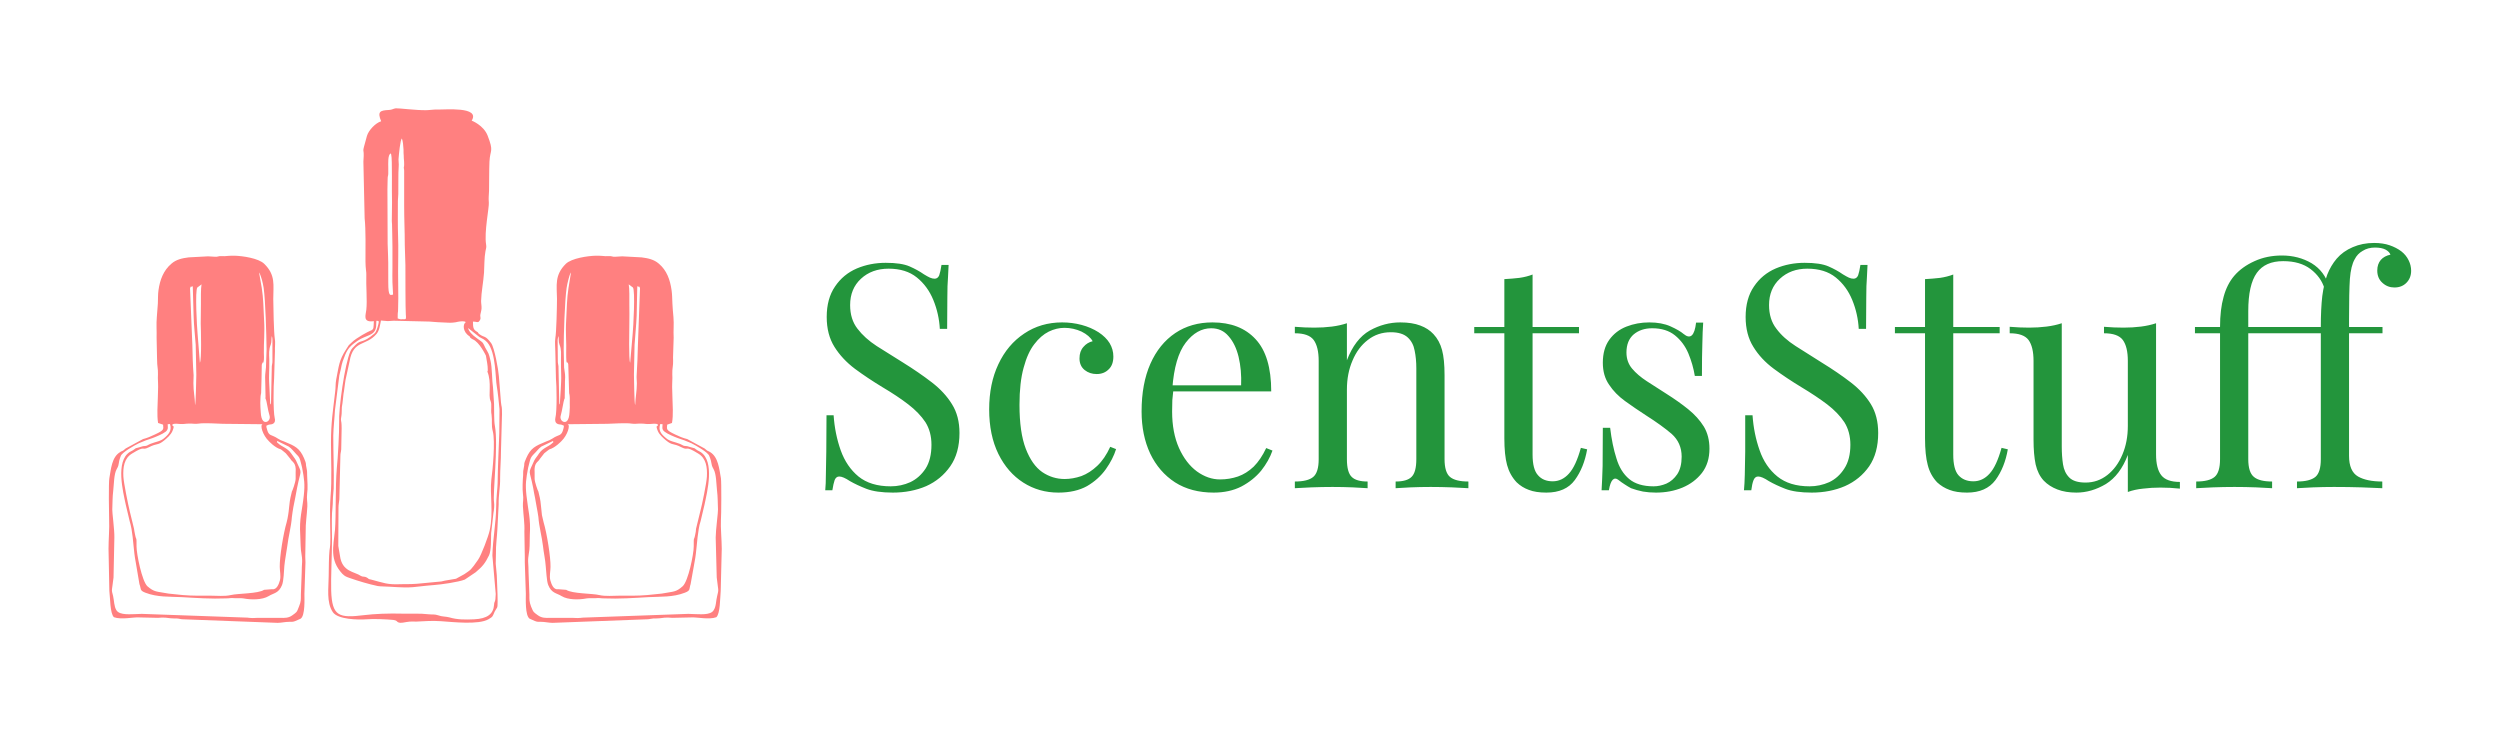 <svg xmlns="http://www.w3.org/2000/svg" xmlns:xlink="http://www.w3.org/1999/xlink" xmlns:svgjs="http://svgjs.dev/svgjs" viewBox="0 0 11.957 3.497"><g transform="matrix(1,0,0,1,3.852,1.162)"><g><path d=" M 0.384 0.095 Q 0.459 0.095 0.498 0.112 Q 0.537 0.129 0.567 0.15 Q 0.585 0.161 0.596 0.166 Q 0.608 0.171 0.618 0.171 Q 0.633 0.171 0.64 0.155 Q 0.646 0.138 0.651 0.105 L 0.685 0.105 Q 0.684 0.131 0.682 0.166 Q 0.679 0.201 0.679 0.259 Q 0.678 0.317 0.678 0.411 L 0.643 0.411 Q 0.639 0.339 0.612 0.273 Q 0.585 0.207 0.533 0.165 Q 0.481 0.123 0.398 0.123 Q 0.318 0.123 0.266 0.171 Q 0.214 0.219 0.214 0.297 Q 0.214 0.365 0.249 0.41 Q 0.284 0.456 0.341 0.493 Q 0.399 0.53 0.467 0.572 Q 0.544 0.62 0.605 0.667 Q 0.666 0.714 0.701 0.771 Q 0.737 0.828 0.737 0.909 Q 0.737 1.005 0.693 1.068 Q 0.649 1.131 0.578 1.163 Q 0.506 1.194 0.418 1.194 Q 0.339 1.194 0.292 1.176 Q 0.246 1.158 0.213 1.139 Q 0.18 1.117 0.162 1.117 Q 0.147 1.117 0.14 1.134 Q 0.134 1.151 0.129 1.183 L 0.095 1.183 Q 0.098 1.152 0.098 1.109 Q 0.099 1.067 0.1 0.998 Q 0.101 0.929 0.101 0.824 L 0.135 0.824 Q 0.141 0.913 0.169 0.992 Q 0.197 1.07 0.254 1.117 Q 0.312 1.164 0.408 1.164 Q 0.458 1.164 0.502 1.144 Q 0.546 1.123 0.575 1.079 Q 0.603 1.035 0.603 0.965 Q 0.603 0.903 0.574 0.857 Q 0.544 0.812 0.492 0.772 Q 0.44 0.732 0.369 0.69 Q 0.298 0.647 0.237 0.602 Q 0.176 0.556 0.139 0.497 Q 0.102 0.438 0.102 0.354 Q 0.102 0.266 0.142 0.208 Q 0.181 0.15 0.246 0.122 Q 0.31 0.095 0.384 0.095 M 1.228 0.38 Q 1.276 0.38 1.321 0.392 Q 1.366 0.404 1.402 0.427 Q 1.437 0.45 1.455 0.479 Q 1.473 0.509 1.473 0.543 Q 1.473 0.584 1.45 0.605 Q 1.428 0.627 1.393 0.627 Q 1.36 0.627 1.336 0.608 Q 1.311 0.588 1.311 0.552 Q 1.311 0.518 1.33 0.497 Q 1.348 0.476 1.374 0.47 Q 1.359 0.443 1.321 0.424 Q 1.282 0.406 1.239 0.406 Q 1.201 0.406 1.164 0.424 Q 1.126 0.443 1.095 0.484 Q 1.063 0.525 1.044 0.596 Q 1.024 0.667 1.024 0.774 Q 1.024 0.906 1.054 0.984 Q 1.084 1.062 1.133 1.096 Q 1.182 1.129 1.24 1.129 Q 1.279 1.129 1.32 1.115 Q 1.36 1.1 1.396 1.066 Q 1.432 1.032 1.458 0.975 L 1.486 0.986 Q 1.471 1.034 1.437 1.082 Q 1.402 1.131 1.347 1.163 Q 1.291 1.194 1.21 1.194 Q 1.117 1.194 1.042 1.146 Q 0.967 1.098 0.923 1.009 Q 0.879 0.919 0.879 0.796 Q 0.879 0.673 0.923 0.58 Q 0.967 0.486 1.047 0.433 Q 1.126 0.38 1.228 0.38 M 1.947 0.38 Q 2.079 0.38 2.153 0.46 Q 2.228 0.54 2.228 0.71 L 1.698 0.71 L 1.697 0.681 L 2.084 0.681 Q 2.087 0.608 2.072 0.545 Q 2.057 0.483 2.024 0.446 Q 1.992 0.408 1.941 0.408 Q 1.872 0.408 1.819 0.477 Q 1.766 0.546 1.755 0.696 L 1.76 0.702 Q 1.757 0.725 1.755 0.752 Q 1.754 0.778 1.754 0.806 Q 1.754 0.907 1.787 0.981 Q 1.82 1.054 1.873 1.093 Q 1.926 1.131 1.983 1.131 Q 2.028 1.131 2.069 1.117 Q 2.109 1.103 2.144 1.07 Q 2.178 1.036 2.204 0.981 L 2.234 0.993 Q 2.217 1.042 2.18 1.089 Q 2.142 1.135 2.085 1.165 Q 2.028 1.194 1.953 1.194 Q 1.845 1.194 1.768 1.145 Q 1.691 1.095 1.649 1.007 Q 1.608 0.919 1.608 0.806 Q 1.608 0.673 1.65 0.578 Q 1.692 0.483 1.769 0.431 Q 1.845 0.38 1.947 0.38 M 2.845 0.38 Q 2.902 0.38 2.941 0.395 Q 2.979 0.409 3.004 0.436 Q 3.033 0.467 3.045 0.512 Q 3.057 0.556 3.057 0.633 L 3.057 1.034 Q 3.057 1.097 3.083 1.119 Q 3.109 1.141 3.171 1.141 L 3.171 1.173 Q 3.145 1.171 3.093 1.169 Q 3.04 1.167 2.991 1.167 Q 2.941 1.167 2.894 1.169 Q 2.847 1.171 2.823 1.173 L 2.823 1.141 Q 2.877 1.141 2.899 1.119 Q 2.922 1.097 2.922 1.034 L 2.922 0.6 Q 2.922 0.553 2.914 0.515 Q 2.907 0.476 2.881 0.452 Q 2.854 0.427 2.8 0.427 Q 2.737 0.427 2.69 0.464 Q 2.643 0.5 2.617 0.562 Q 2.59 0.624 2.59 0.701 L 2.59 1.034 Q 2.59 1.097 2.613 1.119 Q 2.635 1.141 2.689 1.141 L 2.689 1.173 Q 2.665 1.171 2.618 1.169 Q 2.571 1.167 2.521 1.167 Q 2.472 1.167 2.419 1.169 Q 2.367 1.171 2.341 1.173 L 2.341 1.141 Q 2.403 1.141 2.429 1.119 Q 2.455 1.097 2.455 1.034 L 2.455 0.564 Q 2.455 0.497 2.431 0.464 Q 2.407 0.432 2.341 0.432 L 2.341 0.401 Q 2.389 0.405 2.434 0.405 Q 2.478 0.405 2.518 0.4 Q 2.557 0.395 2.59 0.384 L 2.59 0.561 Q 2.629 0.459 2.699 0.419 Q 2.769 0.38 2.845 0.38 M 3.478 0.151 L 3.478 0.402 L 3.7 0.402 L 3.7 0.432 L 3.478 0.432 L 3.478 1.012 Q 3.478 1.083 3.504 1.111 Q 3.529 1.14 3.574 1.14 Q 3.619 1.14 3.652 1.103 Q 3.685 1.067 3.709 0.98 L 3.739 0.987 Q 3.724 1.074 3.68 1.134 Q 3.636 1.194 3.544 1.194 Q 3.493 1.194 3.46 1.181 Q 3.427 1.169 3.402 1.145 Q 3.369 1.11 3.356 1.062 Q 3.343 1.014 3.343 0.934 L 3.343 0.432 L 3.199 0.432 L 3.199 0.402 L 3.343 0.402 L 3.343 0.173 Q 3.381 0.171 3.415 0.167 Q 3.45 0.162 3.478 0.151 M 4.036 0.38 Q 4.096 0.38 4.138 0.399 Q 4.18 0.418 4.2 0.435 Q 4.249 0.476 4.26 0.381 L 4.294 0.381 Q 4.291 0.423 4.29 0.481 Q 4.288 0.538 4.288 0.636 L 4.254 0.636 Q 4.245 0.581 4.223 0.528 Q 4.201 0.476 4.159 0.442 Q 4.117 0.408 4.05 0.408 Q 3.997 0.408 3.962 0.437 Q 3.927 0.467 3.927 0.524 Q 3.927 0.569 3.954 0.601 Q 3.981 0.633 4.024 0.661 Q 4.068 0.689 4.119 0.722 Q 4.176 0.758 4.222 0.795 Q 4.269 0.833 4.297 0.878 Q 4.324 0.923 4.324 0.984 Q 4.324 1.053 4.288 1.1 Q 4.252 1.146 4.195 1.17 Q 4.137 1.194 4.068 1.194 Q 4.035 1.194 4.006 1.189 Q 3.976 1.183 3.949 1.173 Q 3.934 1.165 3.919 1.155 Q 3.903 1.145 3.888 1.133 Q 3.873 1.121 3.861 1.133 Q 3.849 1.146 3.843 1.183 L 3.808 1.183 Q 3.811 1.135 3.813 1.067 Q 3.814 0.998 3.814 0.884 L 3.849 0.884 Q 3.859 0.968 3.879 1.03 Q 3.898 1.094 3.94 1.129 Q 3.982 1.164 4.057 1.164 Q 4.087 1.164 4.118 1.151 Q 4.149 1.137 4.17 1.106 Q 4.191 1.074 4.191 1.022 Q 4.191 0.956 4.143 0.913 Q 4.095 0.872 4.021 0.825 Q 3.967 0.79 3.92 0.756 Q 3.873 0.722 3.844 0.678 Q 3.814 0.635 3.814 0.573 Q 3.814 0.506 3.845 0.463 Q 3.876 0.42 3.927 0.4 Q 3.978 0.38 4.036 0.38 M 4.779 0.095 Q 4.854 0.095 4.893 0.112 Q 4.932 0.129 4.962 0.15 Q 4.98 0.161 4.991 0.166 Q 5.002 0.171 5.013 0.171 Q 5.028 0.171 5.035 0.155 Q 5.041 0.138 5.046 0.105 L 5.08 0.105 Q 5.079 0.131 5.077 0.166 Q 5.074 0.201 5.074 0.259 Q 5.073 0.317 5.073 0.411 L 5.038 0.411 Q 5.034 0.339 5.007 0.273 Q 4.98 0.207 4.928 0.165 Q 4.876 0.123 4.792 0.123 Q 4.713 0.123 4.661 0.171 Q 4.609 0.219 4.609 0.297 Q 4.609 0.365 4.644 0.41 Q 4.678 0.456 4.736 0.493 Q 4.794 0.53 4.861 0.572 Q 4.939 0.62 5 0.667 Q 5.061 0.714 5.096 0.771 Q 5.131 0.828 5.131 0.909 Q 5.131 1.005 5.088 1.068 Q 5.044 1.131 4.972 1.163 Q 4.9 1.194 4.813 1.194 Q 4.734 1.194 4.687 1.176 Q 4.641 1.158 4.608 1.139 Q 4.575 1.117 4.557 1.117 Q 4.542 1.117 4.535 1.134 Q 4.528 1.151 4.524 1.183 L 4.489 1.183 Q 4.492 1.152 4.493 1.109 Q 4.494 1.067 4.495 0.998 Q 4.495 0.929 4.495 0.824 L 4.53 0.824 Q 4.536 0.913 4.564 0.992 Q 4.591 1.07 4.649 1.117 Q 4.707 1.164 4.803 1.164 Q 4.852 1.164 4.897 1.144 Q 4.941 1.123 4.969 1.079 Q 4.998 1.035 4.998 0.965 Q 4.998 0.903 4.969 0.857 Q 4.939 0.812 4.887 0.772 Q 4.834 0.732 4.764 0.69 Q 4.693 0.647 4.632 0.602 Q 4.57 0.556 4.534 0.497 Q 4.497 0.438 4.497 0.354 Q 4.497 0.266 4.537 0.208 Q 4.576 0.15 4.641 0.122 Q 4.705 0.095 4.779 0.095 M 5.49 0.151 L 5.49 0.402 L 5.712 0.402 L 5.712 0.432 L 5.49 0.432 L 5.49 1.012 Q 5.49 1.083 5.515 1.111 Q 5.541 1.14 5.586 1.14 Q 5.631 1.14 5.664 1.103 Q 5.697 1.067 5.721 0.98 L 5.751 0.987 Q 5.736 1.074 5.692 1.134 Q 5.647 1.194 5.556 1.194 Q 5.505 1.194 5.472 1.181 Q 5.439 1.169 5.413 1.145 Q 5.38 1.11 5.368 1.062 Q 5.355 1.014 5.355 0.934 L 5.355 0.432 L 5.211 0.432 L 5.211 0.402 L 5.355 0.402 L 5.355 0.173 Q 5.392 0.171 5.427 0.167 Q 5.461 0.162 5.49 0.151 M 6.46 0.384 L 6.46 1.011 Q 6.46 1.079 6.485 1.111 Q 6.51 1.143 6.574 1.143 L 6.574 1.175 Q 6.528 1.17 6.481 1.17 Q 6.438 1.17 6.398 1.175 Q 6.358 1.179 6.325 1.191 L 6.325 1.014 Q 6.288 1.111 6.22 1.153 Q 6.151 1.194 6.079 1.194 Q 6.027 1.194 5.988 1.179 Q 5.949 1.164 5.923 1.137 Q 5.895 1.107 5.884 1.059 Q 5.874 1.011 5.874 0.941 L 5.874 0.564 Q 5.874 0.497 5.85 0.464 Q 5.826 0.432 5.76 0.432 L 5.76 0.401 Q 5.808 0.405 5.853 0.405 Q 5.896 0.405 5.936 0.4 Q 5.976 0.395 6.009 0.384 L 6.009 0.974 Q 6.009 1.02 6.015 1.059 Q 6.021 1.098 6.045 1.122 Q 6.069 1.146 6.123 1.146 Q 6.181 1.146 6.227 1.11 Q 6.273 1.074 6.299 1.012 Q 6.325 0.951 6.325 0.875 L 6.325 0.564 Q 6.325 0.497 6.301 0.464 Q 6.277 0.432 6.211 0.432 L 6.211 0.401 Q 6.259 0.405 6.304 0.405 Q 6.348 0.405 6.388 0.4 Q 6.427 0.395 6.46 0.384 M 7.062 0.06 Q 7.141 0.06 7.204 0.097 Q 7.266 0.135 7.287 0.207 L 7.266 0.219 Q 7.249 0.163 7.199 0.125 Q 7.149 0.087 7.068 0.087 Q 6.982 0.087 6.942 0.143 Q 6.901 0.2 6.901 0.326 L 6.901 0.402 L 7.128 0.402 L 7.128 0.432 L 6.901 0.432 L 6.901 1.034 Q 6.901 1.097 6.928 1.119 Q 6.954 1.141 7.015 1.141 L 7.015 1.173 Q 6.99 1.171 6.939 1.169 Q 6.888 1.167 6.835 1.167 Q 6.784 1.167 6.731 1.169 Q 6.678 1.171 6.652 1.173 L 6.652 1.141 Q 6.714 1.141 6.74 1.119 Q 6.766 1.097 6.766 1.034 L 6.766 0.432 L 6.646 0.432 L 6.646 0.402 L 6.766 0.402 Q 6.766 0.318 6.783 0.258 Q 6.799 0.198 6.834 0.157 Q 6.871 0.114 6.931 0.087 Q 6.99 0.06 7.062 0.06 M 7.503 0 Q 7.545 0 7.577 0.011 Q 7.609 0.022 7.633 0.04 Q 7.656 0.058 7.668 0.083 Q 7.68 0.107 7.68 0.133 Q 7.68 0.168 7.657 0.191 Q 7.635 0.213 7.6 0.213 Q 7.567 0.213 7.543 0.191 Q 7.518 0.169 7.518 0.132 Q 7.518 0.101 7.535 0.081 Q 7.552 0.062 7.581 0.056 Q 7.576 0.042 7.558 0.032 Q 7.539 0.022 7.507 0.022 Q 7.473 0.022 7.448 0.038 Q 7.423 0.052 7.41 0.078 Q 7.392 0.109 7.387 0.172 Q 7.383 0.234 7.383 0.363 L 7.383 0.402 L 7.543 0.402 L 7.543 0.432 L 7.383 0.432 L 7.383 1.018 Q 7.383 1.092 7.426 1.117 Q 7.468 1.141 7.542 1.141 L 7.542 1.173 Q 7.507 1.171 7.444 1.169 Q 7.381 1.167 7.311 1.167 Q 7.26 1.167 7.21 1.169 Q 7.159 1.171 7.134 1.173 L 7.134 1.141 Q 7.195 1.141 7.222 1.119 Q 7.248 1.097 7.248 1.034 L 7.248 0.432 L 7.128 0.432 L 7.128 0.402 L 7.248 0.402 Q 7.248 0.314 7.255 0.254 Q 7.263 0.194 7.279 0.151 Q 7.296 0.108 7.324 0.075 Q 7.354 0.04 7.401 0.02 Q 7.447 0 7.503 0" fill="#23953c" fill-rule="nonzero"></path></g><g></g><g clip-path="url(#SvgjsClipPath1001)"><g clip-path="url(#a2ac8c609-04a6-424a-b807-1ce560c6ee7487a8492a-701f-4ba9-a981-649091d2bedc)"><path d=" M -1.456 0.762 L -1.466 0.637 C -1.468 0.607 -1.487 0.501 -1.503 0.479 C -1.532 0.44 -1.535 0.454 -1.558 0.437 C -1.57 0.429 -1.561 0.43 -1.57 0.425 C -1.587 0.415 -1.59 0.408 -1.59 0.376 C -1.573 0.376 -1.566 0.383 -1.56 0.374 C -1.55 0.362 -1.555 0.356 -1.555 0.348 C -1.555 0.34 -1.55 0.327 -1.549 0.315 C -1.548 0.301 -1.551 0.291 -1.551 0.278 C -1.55 0.234 -1.54 0.187 -1.537 0.142 C -1.535 0.109 -1.536 0.07 -1.53 0.039 C -1.527 0.027 -1.525 0.019 -1.527 0.008 C -1.537 -0.051 -1.512 -0.171 -1.514 -0.192 C -1.516 -0.222 -1.514 -0.218 -1.513 -0.25 C -1.512 -0.299 -1.513 -0.34 -1.511 -0.389 C -1.508 -0.449 -1.489 -0.434 -1.52 -0.514 C -1.54 -0.564 -1.596 -0.585 -1.596 -0.585 C -1.553 -0.654 -1.727 -0.637 -1.757 -0.638 C -1.778 -0.639 -1.798 -0.635 -1.814 -0.635 C -1.858 -0.634 -1.946 -0.645 -1.959 -0.644 C -1.973 -0.642 -1.975 -0.637 -1.992 -0.636 C -2.035 -0.634 -2.048 -0.628 -2.029 -0.582 C -2.056 -0.574 -2.089 -0.539 -2.097 -0.512 C -2.127 -0.403 -2.107 -0.478 -2.114 -0.389 L -2.108 -0.118 C -2.102 -0.062 -2.104 0.027 -2.104 0.088 C -2.104 0.122 -2.099 0.142 -2.1 0.151 C -2.102 0.205 -2.095 0.275 -2.1 0.32 C -2.102 0.343 -2.12 0.382 -2.064 0.374 C -2.066 0.404 -2.062 0.414 -2.081 0.42 C -2.089 0.423 -2.147 0.453 -2.17 0.476 C -2.189 0.494 -2.179 0.482 -2.196 0.508 C -2.232 0.563 -2.231 0.59 -2.244 0.653 C -2.248 0.674 -2.246 0.69 -2.249 0.712 C -2.259 0.8 -2.269 0.857 -2.269 0.954 C -2.269 1.033 -2.264 1.138 -2.271 1.212 C -2.274 1.251 -2.274 1.303 -2.273 1.344 C -2.273 1.384 -2.269 1.433 -2.276 1.47 C -2.277 1.478 -2.279 1.511 -2.279 1.528 C -2.279 1.55 -2.28 1.571 -2.28 1.594 C -2.28 1.648 -2.292 1.719 -2.26 1.766 C -2.236 1.801 -2.14 1.803 -2.098 1.8 C -2.067 1.797 -2 1.8 -1.971 1.803 C -1.955 1.805 -1.954 1.81 -1.95 1.813 C -1.937 1.822 -1.912 1.812 -1.892 1.811 C -1.883 1.81 -1.872 1.811 -1.862 1.811 C -1.819 1.809 -1.786 1.806 -1.744 1.809 C -1.685 1.813 -1.564 1.827 -1.516 1.8 C -1.493 1.787 -1.496 1.785 -1.486 1.763 C -1.474 1.739 -1.472 1.753 -1.472 1.713 C -1.472 1.669 -1.475 1.628 -1.476 1.589 L -1.481 1.534 C -1.481 1.518 -1.48 1.5 -1.48 1.484 C -1.481 1.448 -1.475 1.408 -1.473 1.368 L -1.467 1.251 C -1.468 1.203 -1.459 1.168 -1.46 1.124 C -1.46 1.082 -1.456 1.04 -1.456 0.997 L -1.451 0.819 C -1.451 0.773 -1.453 0.792 -1.456 0.762 M -1.948 0.137 C -1.948 0.095 -1.946 0.017 -1.948 -0.028 C -1.95 -0.084 -1.949 -0.145 -1.949 -0.201 C -1.949 -0.215 -1.947 -0.219 -1.947 -0.234 C -1.946 -0.275 -1.948 -0.328 -1.945 -0.368 C -1.944 -0.381 -1.946 -0.381 -1.946 -0.4 C -1.944 -0.426 -1.938 -0.491 -1.93 -0.5 C -1.925 -0.488 -1.923 -0.466 -1.922 -0.446 C -1.922 -0.434 -1.922 -0.426 -1.921 -0.417 C -1.921 -0.398 -1.919 -0.398 -1.919 -0.376 C -1.919 -0.355 -1.922 -0.372 -1.92 -0.354 C -1.919 -0.349 -1.92 -0.357 -1.919 -0.345 C -1.919 -0.342 -1.919 -0.338 -1.919 -0.334 L -1.919 -0.18 C -1.919 -0.106 -1.916 -0.063 -1.916 0.01 C -1.915 0.042 -1.914 0.074 -1.913 0.107 C -1.913 0.141 -1.913 0.323 -1.911 0.342 C -1.909 0.363 -1.91 0.365 -1.919 0.365 C -1.934 0.363 -1.93 0.369 -1.95 0.361 C -1.95 0.318 -1.948 0.341 -1.948 0.315 C -1.948 0.298 -1.947 0.28 -1.947 0.264 Z M -1.998 -0.305 C -1.998 -0.324 -1.995 -0.318 -1.995 -0.332 L -1.995 -0.361 C -1.995 -0.379 -1.998 -0.423 -1.983 -0.428 C -1.982 -0.426 -1.982 -0.427 -1.981 -0.423 C -1.975 -0.402 -1.979 -0.242 -1.977 -0.194 L -1.978 -0.105 C -1.978 -0.095 -1.977 -0.098 -1.977 -0.089 L -1.976 -0.043 C -1.976 -0.023 -1.975 -0.002 -1.975 0.019 L -1.975 0.12 C -1.975 0.144 -1.976 0.165 -1.975 0.189 L -1.972 0.247 C -1.985 0.249 -1.995 0.26 -1.995 0.189 C -1.996 0.145 -1.994 0.107 -1.996 0.061 L -1.998 0.004 C -1.998 -0.079 -1.999 -0.177 -1.999 -0.258 Z M -1.969 0.372 L -1.798 0.376 C -1.771 0.379 -1.737 0.38 -1.737 0.38 C -1.72 0.38 -1.702 0.383 -1.686 0.381 C -1.674 0.38 -1.67 0.379 -1.662 0.377 C -1.651 0.375 -1.63 0.372 -1.624 0.379 C -1.639 0.387 -1.64 0.425 -1.607 0.446 C -1.604 0.448 -1.603 0.451 -1.603 0.453 C -1.599 0.456 -1.595 0.459 -1.591 0.461 C -1.559 0.473 -1.528 0.539 -1.528 0.539 C -1.524 0.566 -1.519 0.582 -1.519 0.609 C -1.519 0.612 -1.52 0.613 -1.521 0.615 C -1.499 0.67 -1.518 0.727 -1.506 0.755 C -1.498 0.774 -1.506 0.796 -1.501 0.822 C -1.497 0.851 -1.503 0.872 -1.495 0.901 C -1.483 0.948 -1.495 1.082 -1.502 1.132 C -1.51 1.202 -1.491 1.288 -1.51 1.375 C -1.516 1.403 -1.55 1.494 -1.566 1.516 C -1.601 1.566 -1.599 1.562 -1.631 1.584 C -1.64 1.59 -1.66 1.599 -1.671 1.606 L -1.724 1.615 C -1.73 1.616 -1.736 1.618 -1.741 1.619 L -1.857 1.63 C -1.897 1.633 -1.913 1.631 -1.933 1.632 C -2.002 1.635 -2.015 1.626 -2.077 1.61 C -2.097 1.606 -2.083 1.608 -2.098 1.6 C -2.108 1.594 -2.117 1.598 -2.125 1.593 C -2.157 1.571 -2.216 1.574 -2.226 1.496 C -2.229 1.476 -2.229 1.48 -2.234 1.449 L -2.233 1.265 C -2.233 1.249 -2.23 1.241 -2.229 1.226 L -2.224 1.02 C -2.224 1.004 -2.221 1.001 -2.22 0.987 L -2.218 0.888 C -2.218 0.835 -2.225 0.86 -2.219 0.826 C -2.217 0.816 -2.218 0.797 -2.217 0.785 C -2.215 0.769 -2.213 0.766 -2.212 0.749 C -2.21 0.736 -2.21 0.723 -2.207 0.71 C -2.203 0.686 -2.202 0.662 -2.195 0.635 L -2.18 0.566 C -2.162 0.462 -2.102 0.495 -2.051 0.435 C -2.037 0.418 -2.035 0.395 -2.03 0.371 C -1.988 0.375 -2.006 0.374 -1.969 0.372 M -1.464 0.909 C -1.467 0.992 -1.471 1.067 -1.472 1.148 C -1.472 1.169 -1.479 1.218 -1.479 1.266 C -1.48 1.341 -1.495 1.415 -1.497 1.495 L -1.481 1.679 C -1.482 1.725 -1.488 1.709 -1.489 1.731 C -1.492 1.775 -1.522 1.797 -1.584 1.8 C -1.627 1.802 -1.665 1.802 -1.702 1.791 C -1.72 1.786 -1.738 1.788 -1.756 1.781 C -1.774 1.775 -1.781 1.778 -1.802 1.776 C -1.845 1.771 -1.878 1.774 -1.923 1.773 C -1.996 1.771 -2.06 1.774 -2.11 1.78 C -2.231 1.795 -2.264 1.786 -2.268 1.663 C -2.27 1.606 -2.264 1.485 -2.264 1.419 C -2.264 1.377 -2.266 1.333 -2.264 1.292 C -2.263 1.273 -2.26 1.255 -2.26 1.232 C -2.26 1.213 -2.257 1.194 -2.256 1.174 C -2.254 1.092 -2.258 1.005 -2.258 0.921 C -2.257 0.878 -2.252 0.841 -2.25 0.8 L -2.229 0.633 C -2.214 0.577 -2.224 0.592 -2.201 0.535 C -2.188 0.504 -2.173 0.489 -2.142 0.468 C -2.102 0.44 -2.057 0.445 -2.053 0.399 L -2.052 0.374 C -2.051 0.374 -2.052 0.372 -2.051 0.372 C -2.038 0.373 -2.039 0.374 -2.043 0.391 C -2.046 0.403 -2.052 0.425 -2.061 0.433 C -2.119 0.483 -2.125 0.461 -2.15 0.486 C -2.162 0.498 -2.171 0.506 -2.176 0.518 C -2.203 0.578 -2.233 0.792 -2.23 0.859 C -2.229 0.901 -2.236 1.031 -2.241 1.076 C -2.249 1.171 -2.244 1.302 -2.25 1.374 C -2.258 1.454 -2.276 1.516 -2.215 1.582 C -2.202 1.595 -2.195 1.597 -2.178 1.603 C -2.138 1.617 -2.088 1.632 -2.045 1.641 C -2.034 1.643 -2.004 1.643 -1.991 1.644 C -1.865 1.652 -1.887 1.645 -1.775 1.636 C -1.744 1.634 -1.659 1.622 -1.629 1.61 L -1.577 1.575 C -1.545 1.548 -1.532 1.533 -1.513 1.494 C -1.502 1.47 -1.504 1.419 -1.503 1.389 L -1.492 1.292 C -1.489 1.276 -1.487 1.254 -1.489 1.241 C -1.496 1.199 -1.468 0.967 -1.485 0.875 C -1.49 0.851 -1.488 0.796 -1.489 0.771 L -1.494 0.692 C -1.499 0.661 -1.498 0.595 -1.506 0.563 C -1.515 0.524 -1.515 0.53 -1.531 0.501 C -1.544 0.476 -1.535 0.481 -1.571 0.456 C -1.595 0.439 -1.611 0.421 -1.613 0.407 L -1.559 0.45 C -1.544 0.458 -1.535 0.461 -1.521 0.476 C -1.479 0.525 -1.483 0.651 -1.476 0.685 C -1.471 0.714 -1.466 0.763 -1.463 0.795 Z" fill="#ff8080" transform="matrix(1,0,0,1,0,0)" fill-rule="nonzero"></path></g><g clip-path="url(#a2ac8c609-04a6-424a-b807-1ce560c6ee7487a8492a-701f-4ba9-a981-649091d2bedc)"><path d=" M -2.383 1.199 C -2.379 1.176 -2.382 1.135 -2.383 1.111 C -2.384 1.096 -2.382 1.096 -2.385 1.082 C -2.393 1.047 -2.383 1.065 -2.398 1.029 C -2.419 0.981 -2.441 0.971 -2.492 0.95 C -2.507 0.945 -2.513 0.942 -2.524 0.935 C -2.555 0.914 -2.567 0.927 -2.576 0.887 C -2.578 0.879 -2.578 0.884 -2.578 0.874 C -2.561 0.865 -2.558 0.87 -2.549 0.866 C -2.536 0.861 -2.535 0.848 -2.538 0.838 C -2.546 0.804 -2.544 0.677 -2.541 0.649 L -2.537 0.519 C -2.538 0.498 -2.534 0.475 -2.538 0.455 C -2.542 0.431 -2.545 0.304 -2.545 0.268 C -2.545 0.201 -2.533 0.154 -2.588 0.1 C -2.615 0.073 -2.692 0.062 -2.73 0.061 C -2.74 0.061 -2.753 0.061 -2.763 0.062 C -2.773 0.063 -2.782 0.064 -2.792 0.063 C -2.809 0.062 -2.809 0.067 -2.823 0.066 C -2.834 0.066 -2.846 0.064 -2.857 0.064 L -2.95 0.069 C -2.981 0.073 -3.009 0.079 -3.032 0.099 C -3.07 0.131 -3.087 0.176 -3.094 0.226 C -3.097 0.246 -3.096 0.269 -3.097 0.29 C -3.099 0.312 -3.1 0.333 -3.102 0.355 C -3.105 0.389 -3.102 0.419 -3.103 0.453 L -3.101 0.547 C -3.1 0.558 -3.101 0.57 -3.1 0.579 C -3.093 0.632 -3.099 0.626 -3.096 0.673 C -3.095 0.694 -3.097 0.713 -3.097 0.736 C -3.098 0.777 -3.102 0.822 -3.096 0.861 L -3.072 0.869 C -3.07 0.892 -3.066 0.895 -3.111 0.916 C -3.13 0.925 -3.148 0.933 -3.168 0.938 L -3.251 0.983 C -3.256 0.987 -3.259 0.99 -3.263 0.993 C -3.27 0.997 -3.272 0.996 -3.277 1 C -3.318 1.024 -3.321 1.082 -3.329 1.125 C -3.333 1.144 -3.331 1.303 -3.33 1.327 C -3.328 1.359 -3.333 1.422 -3.333 1.463 L -3.329 1.664 C -3.325 1.696 -3.326 1.773 -3.307 1.79 C -3.272 1.803 -3.213 1.789 -3.187 1.791 L -3.096 1.793 C -3.086 1.793 -3.08 1.791 -3.068 1.792 C -3.054 1.792 -3.052 1.794 -3.037 1.795 C -3.028 1.796 -3.014 1.796 -3.006 1.796 C -2.993 1.797 -2.988 1.8 -2.975 1.8 L -2.524 1.817 C -2.507 1.817 -2.488 1.812 -2.468 1.812 C -2.458 1.812 -2.45 1.813 -2.439 1.808 L -2.414 1.797 C -2.392 1.782 -2.396 1.701 -2.396 1.678 L -2.391 1.528 C -2.391 1.518 -2.392 1.51 -2.392 1.5 L -2.39 1.381 C -2.391 1.341 -2.384 1.302 -2.382 1.259 C -2.381 1.238 -2.386 1.226 -2.383 1.199 M -2.565 0.629 C -2.564 0.606 -2.564 0.582 -2.564 0.557 C -2.565 0.531 -2.567 0.51 -2.557 0.486 C -2.552 0.471 -2.555 0.46 -2.552 0.445 C -2.55 0.454 -2.549 0.453 -2.549 0.464 L -2.549 0.566 C -2.549 0.577 -2.551 0.579 -2.552 0.589 L -2.556 0.773 C -2.561 0.766 -2.558 0.772 -2.56 0.764 L -2.563 0.7 C -2.564 0.678 -2.566 0.651 -2.565 0.629 M -2.599 0.177 C -2.596 0.187 -2.593 0.204 -2.591 0.215 C -2.582 0.279 -2.578 0.438 -2.577 0.509 L -2.58 0.596 C -2.581 0.613 -2.584 0.625 -2.584 0.642 C -2.584 0.655 -2.583 0.669 -2.583 0.683 L -2.582 0.737 C -2.583 0.745 -2.583 0.741 -2.581 0.747 C -2.576 0.756 -2.571 0.801 -2.563 0.825 C -2.559 0.837 -2.564 0.85 -2.575 0.855 C -2.588 0.86 -2.603 0.852 -2.605 0.809 C -2.606 0.793 -2.607 0.78 -2.607 0.765 C -2.606 0.753 -2.607 0.734 -2.604 0.722 C -2.603 0.72 -2.603 0.718 -2.603 0.716 C -2.602 0.696 -2.6 0.603 -2.6 0.584 C -2.6 0.582 -2.599 0.579 -2.598 0.577 C -2.593 0.561 -2.595 0.584 -2.591 0.566 C -2.589 0.561 -2.589 0.533 -2.59 0.526 C -2.591 0.474 -2.585 0.433 -2.589 0.368 C -2.592 0.315 -2.592 0.265 -2.6 0.215 L -2.613 0.141 C -2.608 0.146 -2.602 0.168 -2.599 0.177 M -2.908 0.213 C -2.907 0.212 -2.906 0.211 -2.906 0.211 C -2.907 0.211 -2.908 0.213 -2.904 0.21 L -2.888 0.198 C -2.892 0.217 -2.891 0.267 -2.891 0.292 C -2.891 0.319 -2.892 0.356 -2.892 0.386 C -2.891 0.411 -2.887 0.559 -2.896 0.573 L -2.907 0.434 C -2.91 0.405 -2.92 0.226 -2.908 0.213 M -2.93 0.207 L -2.926 0.348 C -2.925 0.394 -2.919 0.444 -2.916 0.487 L -2.913 0.63 C -2.914 0.653 -2.915 0.763 -2.919 0.776 C -2.92 0.738 -2.927 0.71 -2.927 0.671 C -2.927 0.657 -2.926 0.644 -2.926 0.633 C -2.93 0.581 -2.931 0.537 -2.932 0.488 L -2.943 0.217 C -2.937 0.202 -2.945 0.214 -2.93 0.207 M -3.028 0.869 C -3.019 0.861 -3.001 0.866 -2.988 0.866 C -2.972 0.867 -2.965 0.864 -2.95 0.864 C -2.93 0.863 -2.919 0.867 -2.901 0.864 C -2.878 0.86 -2.809 0.864 -2.786 0.865 L -2.596 0.867 C -2.61 0.87 -2.596 0.919 -2.566 0.948 C -2.566 0.948 -2.537 0.98 -2.509 0.987 C -2.509 0.986 -2.485 1.006 -2.485 1.006 L -2.463 1.033 C -2.455 1.049 -2.434 1.049 -2.438 1.098 C -2.438 1.1 -2.438 1.126 -2.438 1.128 C -2.438 1.143 -2.454 1.188 -2.456 1.189 L -2.463 1.219 C -2.467 1.233 -2.471 1.289 -2.474 1.302 C -2.476 1.315 -2.478 1.324 -2.481 1.336 C -2.497 1.39 -2.515 1.503 -2.514 1.549 C -2.514 1.57 -2.508 1.592 -2.513 1.613 C -2.518 1.631 -2.528 1.66 -2.551 1.656 C -2.551 1.656 -2.576 1.658 -2.589 1.659 C -2.617 1.678 -2.715 1.676 -2.748 1.684 C -2.778 1.691 -2.814 1.687 -2.844 1.687 C -2.888 1.687 -2.931 1.688 -2.978 1.684 L -3.046 1.677 C -3.105 1.666 -3.113 1.671 -3.147 1.642 C -3.173 1.618 -3.199 1.487 -3.199 1.452 C -3.199 1.396 -3.199 1.431 -3.206 1.395 C -3.209 1.383 -3.209 1.378 -3.211 1.367 L -3.231 1.285 C -3.239 1.252 -3.26 1.15 -3.262 1.117 C -3.264 1.074 -3.259 1.03 -3.22 1.007 C -3.154 0.966 -3.176 0.995 -3.142 0.978 C -3.097 0.955 -3.099 0.971 -3.066 0.944 C -3.053 0.933 -3.035 0.918 -3.027 0.899 C -3.014 0.866 -3.028 0.882 -3.028 0.869 M -2.399 1.208 C -2.407 1.282 -2.421 1.317 -2.416 1.396 L -2.414 1.449 C -2.414 1.476 -2.406 1.497 -2.407 1.525 C -2.408 1.541 -2.409 1.558 -2.409 1.577 L -2.413 1.683 C -2.413 1.706 -2.412 1.715 -2.422 1.739 C -2.433 1.769 -2.434 1.766 -2.454 1.781 C -2.472 1.794 -2.49 1.794 -2.513 1.793 L -2.618 1.793 C -2.627 1.793 -2.636 1.794 -2.643 1.794 C -2.653 1.794 -2.66 1.793 -2.669 1.792 L -3.174 1.774 C -3.184 1.774 -3.191 1.775 -3.199 1.775 C -3.225 1.775 -3.279 1.782 -3.295 1.757 C -3.307 1.738 -3.306 1.71 -3.311 1.689 C -3.321 1.654 -3.316 1.664 -3.309 1.6 L -3.305 1.409 C -3.304 1.374 -3.316 1.286 -3.315 1.275 C -3.313 1.237 -3.315 1.223 -3.31 1.18 C -3.307 1.153 -3.307 1.105 -3.294 1.082 C -3.278 1.054 -3.29 1.059 -3.274 1.018 C -3.266 1 -3.207 0.967 -3.188 0.958 C -3.176 0.953 -3.166 0.949 -3.154 0.944 C -3.144 0.94 -3.134 0.938 -3.122 0.933 C -3.106 0.927 -3.074 0.914 -3.06 0.903 C -3.045 0.891 -3.05 0.88 -3.05 0.867 L -3.039 0.866 C -3.029 0.896 -3.044 0.914 -3.066 0.933 C -3.083 0.949 -3.109 0.951 -3.133 0.961 C -3.154 0.97 -3.143 0.97 -3.168 0.972 C -3.169 0.973 -3.2 0.981 -3.203 0.982 C -3.209 0.986 -3.21 0.988 -3.217 0.992 L -3.232 1 C -3.3 1.045 -3.264 1.188 -3.25 1.254 L -3.232 1.33 C -3.228 1.343 -3.226 1.353 -3.223 1.368 C -3.214 1.418 -3.213 1.476 -3.203 1.526 L -3.185 1.632 C -3.176 1.654 -3.186 1.662 -3.156 1.673 C -3.099 1.695 -3.042 1.691 -2.983 1.694 C -2.914 1.698 -2.841 1.703 -2.771 1.7 C -2.752 1.7 -2.751 1.697 -2.729 1.699 C -2.716 1.7 -2.701 1.698 -2.688 1.7 C -2.653 1.707 -2.598 1.708 -2.567 1.689 C -2.543 1.674 -2.519 1.676 -2.503 1.636 C -2.495 1.616 -2.494 1.569 -2.492 1.545 C -2.489 1.514 -2.482 1.48 -2.478 1.45 C -2.473 1.406 -2.459 1.356 -2.456 1.311 C -2.455 1.3 -2.451 1.276 -2.449 1.264 L -2.44 1.219 C -2.437 1.203 -2.434 1.186 -2.431 1.171 C -2.412 1.075 -2.405 1.111 -2.436 1.041 C -2.442 1.029 -2.451 1.02 -2.459 1.007 C -2.478 0.979 -2.506 0.975 -2.523 0.957 C -2.53 0.949 -2.528 0.959 -2.526 0.947 L -2.471 0.974 C -2.457 0.983 -2.446 0.999 -2.435 1.01 C -2.42 1.024 -2.418 1.031 -2.413 1.051 C -2.411 1.06 -2.409 1.065 -2.407 1.075 C -2.397 1.129 -2.393 1.153 -2.399 1.208" fill="#ff8080" transform="matrix(1,0,0,1,0,0)" fill-rule="nonzero"></path></g><g clip-path="url(#a2ac8c609-04a6-424a-b807-1ce560c6ee7487a8492a-701f-4ba9-a981-649091d2bedc)"><path d=" M -1.351 1.259 C -1.349 1.302 -1.342 1.341 -1.344 1.381 L -1.342 1.5 C -1.342 1.51 -1.342 1.518 -1.342 1.528 L -1.337 1.678 C -1.337 1.701 -1.341 1.782 -1.319 1.797 L -1.294 1.808 C -1.283 1.813 -1.276 1.812 -1.265 1.812 C -1.246 1.812 -1.227 1.817 -1.209 1.817 L -0.759 1.8 C -0.746 1.8 -0.74 1.797 -0.727 1.796 C -0.72 1.796 -0.705 1.796 -0.696 1.795 C -0.682 1.794 -0.679 1.792 -0.665 1.792 C -0.654 1.791 -0.648 1.793 -0.637 1.793 L -0.546 1.791 C -0.52 1.789 -0.461 1.803 -0.426 1.79 C -0.407 1.773 -0.408 1.696 -0.405 1.664 L -0.4 1.463 C -0.4 1.422 -0.406 1.359 -0.404 1.327 C -0.402 1.303 -0.401 1.144 -0.404 1.125 C -0.412 1.082 -0.416 1.024 -0.456 1 C -0.462 0.996 -0.463 0.997 -0.47 0.993 C -0.474 0.99 -0.477 0.987 -0.482 0.983 L -0.565 0.938 C -0.586 0.933 -0.604 0.925 -0.623 0.916 C -0.667 0.895 -0.663 0.892 -0.661 0.869 L -0.638 0.861 C -0.631 0.822 -0.635 0.777 -0.636 0.736 C -0.636 0.713 -0.638 0.694 -0.637 0.673 C -0.634 0.626 -0.64 0.632 -0.633 0.579 C -0.632 0.57 -0.633 0.558 -0.633 0.547 L -0.63 0.453 C -0.632 0.419 -0.628 0.389 -0.631 0.355 C -0.633 0.333 -0.635 0.312 -0.636 0.29 C -0.637 0.269 -0.637 0.246 -0.64 0.226 C -0.647 0.176 -0.663 0.131 -0.701 0.099 C -0.724 0.079 -0.752 0.073 -0.783 0.069 L -0.876 0.064 C -0.887 0.064 -0.899 0.066 -0.91 0.066 C -0.924 0.067 -0.924 0.062 -0.941 0.063 C -0.952 0.064 -0.96 0.063 -0.971 0.062 C -0.981 0.061 -0.993 0.061 -1.003 0.061 C -1.041 0.062 -1.118 0.073 -1.146 0.1 C -1.2 0.154 -1.189 0.201 -1.188 0.268 C -1.188 0.304 -1.191 0.431 -1.196 0.455 C -1.199 0.475 -1.196 0.498 -1.196 0.519 L -1.193 0.649 C -1.19 0.677 -1.187 0.804 -1.196 0.838 C -1.198 0.848 -1.197 0.861 -1.184 0.866 C -1.175 0.87 -1.172 0.865 -1.155 0.874 C -1.155 0.884 -1.156 0.879 -1.157 0.887 C -1.166 0.927 -1.179 0.914 -1.209 0.935 C -1.221 0.942 -1.226 0.945 -1.241 0.95 C -1.292 0.971 -1.314 0.981 -1.335 1.029 C -1.351 1.065 -1.34 1.047 -1.348 1.082 C -1.351 1.096 -1.349 1.096 -1.35 1.111 C -1.352 1.135 -1.354 1.176 -1.351 1.199 C -1.347 1.226 -1.352 1.238 -1.351 1.259 M -1.17 0.7 L -1.174 0.764 C -1.175 0.772 -1.173 0.766 -1.177 0.773 L -1.181 0.589 C -1.182 0.579 -1.184 0.577 -1.184 0.566 L -1.185 0.464 C -1.184 0.453 -1.183 0.454 -1.181 0.445 C -1.178 0.46 -1.182 0.471 -1.176 0.486 C -1.166 0.51 -1.169 0.531 -1.169 0.557 C -1.169 0.582 -1.169 0.606 -1.168 0.629 C -1.167 0.651 -1.169 0.678 -1.17 0.7 M -1.121 0.141 L -1.133 0.215 C -1.141 0.265 -1.141 0.315 -1.144 0.368 C -1.148 0.433 -1.142 0.474 -1.144 0.526 C -1.144 0.533 -1.144 0.561 -1.143 0.566 C -1.138 0.584 -1.14 0.561 -1.135 0.577 C -1.134 0.579 -1.134 0.582 -1.134 0.584 C -1.133 0.603 -1.131 0.696 -1.13 0.716 C -1.13 0.718 -1.13 0.72 -1.129 0.722 C -1.126 0.734 -1.127 0.753 -1.127 0.765 C -1.126 0.78 -1.127 0.793 -1.128 0.809 C -1.13 0.852 -1.145 0.86 -1.158 0.855 C -1.169 0.85 -1.174 0.837 -1.17 0.825 C -1.163 0.801 -1.157 0.756 -1.153 0.747 C -1.15 0.741 -1.151 0.745 -1.151 0.737 L -1.15 0.683 C -1.15 0.669 -1.15 0.655 -1.149 0.642 C -1.149 0.625 -1.152 0.613 -1.154 0.596 L -1.156 0.509 C -1.156 0.438 -1.151 0.279 -1.142 0.215 C -1.14 0.204 -1.137 0.187 -1.134 0.177 C -1.132 0.168 -1.126 0.146 -1.121 0.141 M -0.826 0.434 L -0.838 0.573 C -0.846 0.559 -0.842 0.411 -0.842 0.386 C -0.841 0.356 -0.842 0.319 -0.842 0.292 C -0.842 0.267 -0.841 0.217 -0.845 0.198 L -0.829 0.21 C -0.826 0.213 -0.827 0.211 -0.827 0.211 C -0.827 0.211 -0.826 0.212 -0.825 0.213 C -0.813 0.226 -0.823 0.405 -0.826 0.434 M -0.791 0.217 L -0.801 0.488 C -0.802 0.537 -0.804 0.581 -0.807 0.633 C -0.808 0.644 -0.806 0.657 -0.806 0.671 C -0.806 0.71 -0.813 0.738 -0.814 0.776 C -0.819 0.763 -0.819 0.653 -0.82 0.63 L -0.817 0.487 C -0.814 0.444 -0.809 0.394 -0.807 0.348 L -0.804 0.207 C -0.788 0.214 -0.797 0.202 -0.791 0.217 M -0.706 0.899 C -0.698 0.918 -0.68 0.933 -0.667 0.944 C -0.634 0.971 -0.636 0.955 -0.591 0.978 C -0.557 0.995 -0.579 0.966 -0.513 1.007 C -0.474 1.03 -0.469 1.074 -0.471 1.117 C -0.473 1.15 -0.494 1.252 -0.503 1.285 L -0.523 1.367 C -0.524 1.378 -0.524 1.383 -0.527 1.395 C -0.534 1.431 -0.534 1.396 -0.534 1.452 C -0.534 1.487 -0.56 1.618 -0.587 1.642 C -0.62 1.671 -0.628 1.666 -0.687 1.677 L -0.756 1.684 C -0.802 1.688 -0.845 1.687 -0.889 1.687 C -0.919 1.687 -0.955 1.691 -0.986 1.684 C -1.018 1.676 -1.116 1.678 -1.144 1.659 C -1.157 1.658 -1.183 1.656 -1.183 1.656 C -1.205 1.66 -1.215 1.631 -1.22 1.613 C -1.225 1.592 -1.219 1.57 -1.219 1.549 C -1.218 1.503 -1.236 1.39 -1.252 1.336 C -1.255 1.324 -1.257 1.315 -1.26 1.302 C -1.262 1.289 -1.266 1.233 -1.27 1.219 L -1.277 1.189 C -1.279 1.188 -1.295 1.143 -1.295 1.128 C -1.295 1.126 -1.295 1.1 -1.295 1.098 C -1.299 1.049 -1.278 1.049 -1.27 1.033 L -1.249 1.006 C -1.249 1.006 -1.224 0.986 -1.224 0.987 C -1.197 0.98 -1.167 0.948 -1.167 0.948 C -1.137 0.919 -1.123 0.87 -1.137 0.867 L -0.947 0.865 C -0.924 0.864 -0.855 0.86 -0.832 0.864 C -0.814 0.867 -0.803 0.863 -0.783 0.864 C -0.769 0.864 -0.761 0.867 -0.745 0.866 C -0.732 0.866 -0.714 0.861 -0.705 0.869 C -0.705 0.882 -0.719 0.866 -0.706 0.899 M -1.326 1.075 C -1.324 1.065 -1.322 1.06 -1.32 1.051 C -1.315 1.031 -1.313 1.024 -1.299 1.01 C -1.287 0.999 -1.276 0.983 -1.263 0.974 L -1.207 0.947 C -1.205 0.959 -1.203 0.949 -1.21 0.957 C -1.228 0.975 -1.255 0.979 -1.274 1.007 C -1.282 1.02 -1.291 1.029 -1.297 1.041 C -1.328 1.111 -1.321 1.075 -1.302 1.171 C -1.299 1.186 -1.297 1.203 -1.293 1.219 L -1.285 1.264 C -1.283 1.276 -1.278 1.3 -1.277 1.311 C -1.274 1.356 -1.26 1.406 -1.255 1.45 C -1.252 1.48 -1.244 1.514 -1.242 1.545 C -1.239 1.569 -1.238 1.616 -1.23 1.636 C -1.214 1.676 -1.19 1.674 -1.166 1.689 C -1.135 1.708 -1.081 1.707 -1.046 1.7 C -1.032 1.698 -1.017 1.7 -1.004 1.699 C -0.983 1.697 -0.981 1.7 -0.962 1.7 C -0.892 1.703 -0.819 1.698 -0.751 1.694 C -0.691 1.691 -0.634 1.695 -0.577 1.673 C -0.547 1.662 -0.557 1.654 -0.549 1.632 L -0.53 1.526 C -0.52 1.476 -0.519 1.418 -0.51 1.368 C -0.508 1.353 -0.505 1.343 -0.501 1.33 L -0.483 1.254 C -0.469 1.188 -0.433 1.045 -0.501 1 L -0.516 0.992 C -0.523 0.988 -0.524 0.986 -0.53 0.982 C -0.533 0.981 -0.564 0.973 -0.565 0.972 C -0.59 0.97 -0.579 0.97 -0.6 0.961 C -0.625 0.951 -0.65 0.949 -0.667 0.933 C -0.69 0.914 -0.705 0.896 -0.694 0.866 L -0.683 0.867 C -0.683 0.88 -0.689 0.891 -0.673 0.903 C -0.659 0.914 -0.627 0.927 -0.611 0.933 C -0.599 0.938 -0.589 0.94 -0.579 0.944 C -0.567 0.949 -0.557 0.953 -0.545 0.958 C -0.527 0.967 -0.467 1 -0.46 1.018 C -0.443 1.059 -0.455 1.054 -0.439 1.082 C -0.426 1.105 -0.426 1.153 -0.423 1.18 C -0.418 1.223 -0.42 1.237 -0.418 1.275 C -0.417 1.286 -0.429 1.374 -0.429 1.409 L -0.424 1.6 C -0.417 1.664 -0.413 1.654 -0.422 1.689 C -0.428 1.71 -0.426 1.738 -0.439 1.757 C -0.454 1.782 -0.508 1.775 -0.534 1.775 C -0.543 1.775 -0.549 1.774 -0.56 1.774 L -1.064 1.792 C -1.073 1.793 -1.081 1.794 -1.091 1.794 C -1.098 1.794 -1.106 1.793 -1.116 1.793 L -1.22 1.793 C -1.243 1.794 -1.261 1.794 -1.279 1.781 C -1.299 1.766 -1.3 1.769 -1.312 1.739 C -1.321 1.715 -1.32 1.706 -1.32 1.683 L -1.324 1.577 C -1.324 1.558 -1.325 1.541 -1.326 1.525 C -1.327 1.497 -1.319 1.476 -1.319 1.449 L -1.318 1.396 C -1.313 1.317 -1.326 1.282 -1.334 1.208 C -1.34 1.153 -1.336 1.129 -1.326 1.075" fill="#ff8080" transform="matrix(1,0,0,1,0,0)" fill-rule="nonzero"></path></g></g></g><defs><clipPath id="SvgjsClipPath1001"><path d=" M -3.333 -0.644 h 2.933 v 2.461 h -2.933 Z"></path></clipPath><clipPath id="a2ac8c609-04a6-424a-b807-1ce560c6ee7487a8492a-701f-4ba9-a981-649091d2bedc"><path d=" M -3.333 1.817 L -0.4 1.817 L -0.4 -0.644 L -3.333 -0.644 Z"></path></clipPath></defs></svg>
